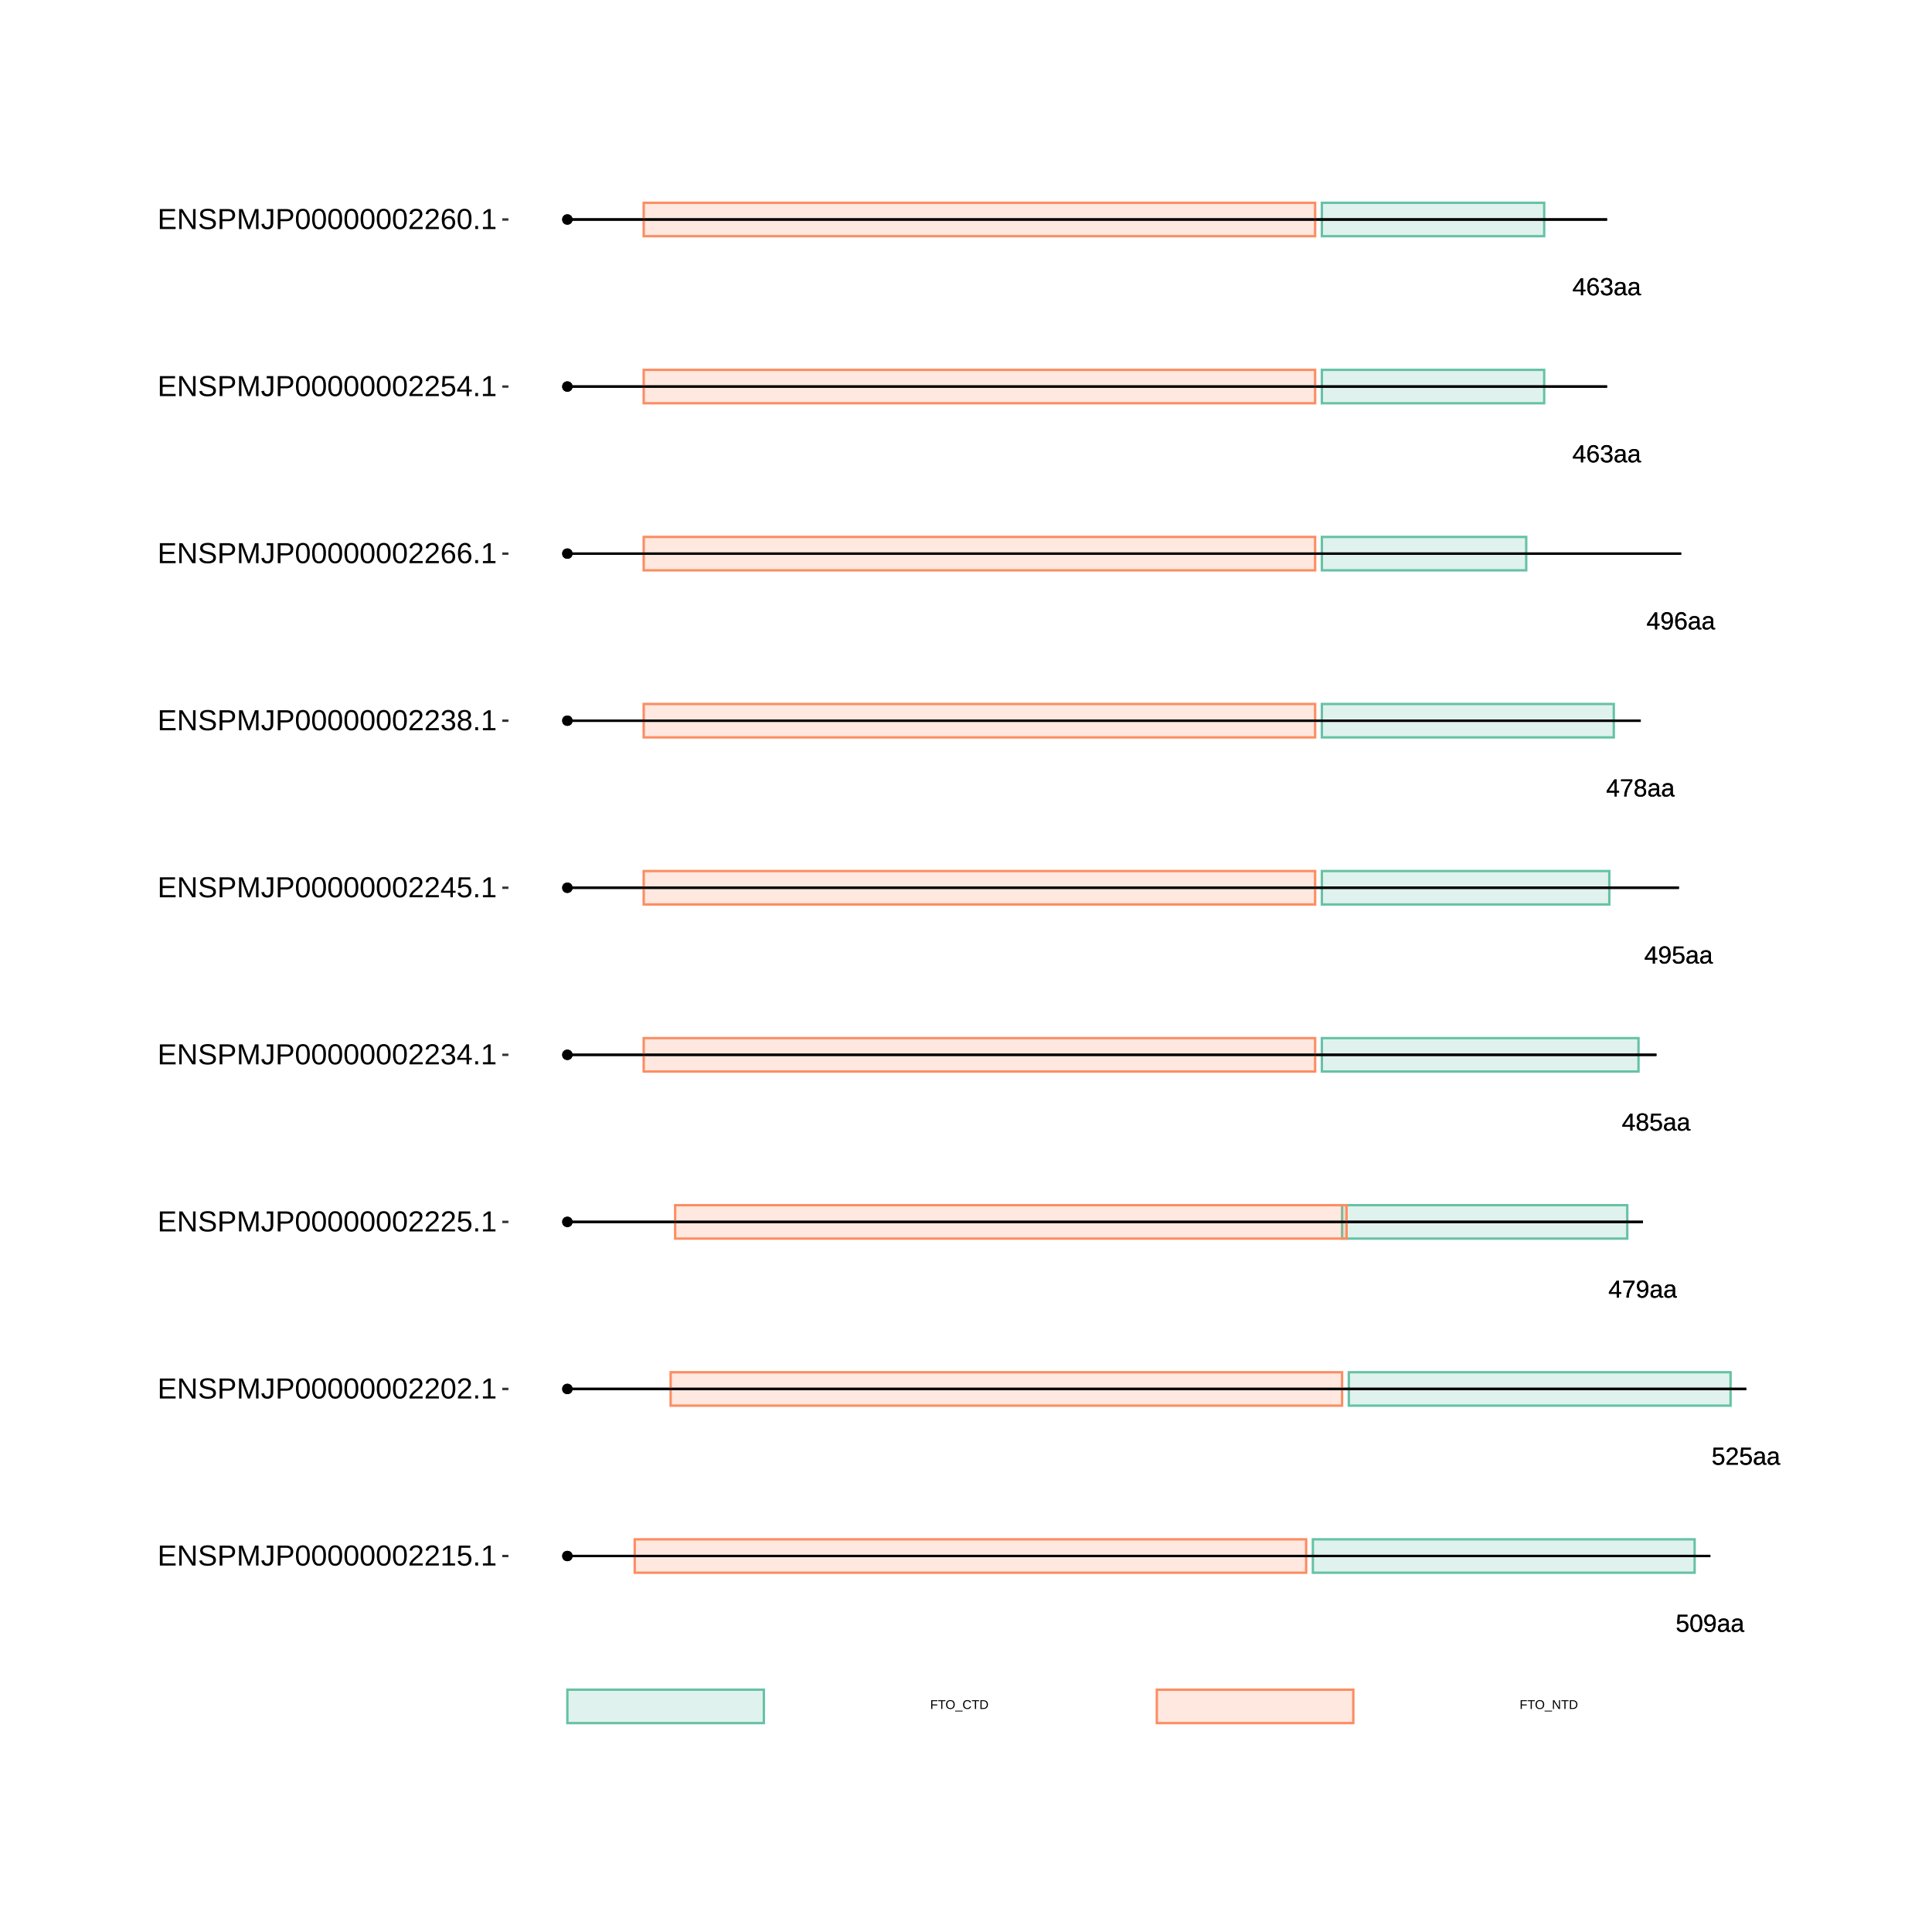 <?xml version="1.0" encoding="UTF-8"?>
<svg xmlns="http://www.w3.org/2000/svg" xmlns:xlink="http://www.w3.org/1999/xlink" width="864pt" height="864pt" viewBox="0 0 864 864" version="1.1">
<defs>
<g>
<symbol overflow="visible" id="glyph0-0">
<path style="stroke:none;" d="M 1.109 -7.594 L 7.172 -7.594 L 7.172 0 L 1.109 0 Z M 1.516 -7.188 L 1.516 -0.406 L 6.766 -0.406 L 6.766 -7.188 Z M 1.516 -7.188 "/>
</symbol>
<symbol overflow="visible" id="glyph0-1">
<path style="stroke:none;" d="M 5.688 -2.469 C 5.688 -1.664 5.445 -1.035 4.969 -0.578 C 4.488 -0.117 3.828 0.109 2.984 0.109 C 2.273 0.109 1.703 -0.039 1.266 -0.344 C 0.828 -0.656 0.551 -1.109 0.438 -1.703 L 1.422 -1.812 C 1.629 -1.062 2.156 -0.688 3 -0.688 C 3.52 -0.688 3.926 -0.844 4.219 -1.156 C 4.52 -1.469 4.672 -1.898 4.672 -2.453 C 4.672 -2.93 4.52 -3.316 4.219 -3.609 C 3.926 -3.91 3.531 -4.062 3.031 -4.062 C 2.758 -4.062 2.508 -4.02 2.281 -3.938 C 2.062 -3.852 1.836 -3.711 1.609 -3.516 L 0.656 -3.516 L 0.922 -7.594 L 5.234 -7.594 L 5.234 -6.781 L 1.797 -6.781 L 1.656 -4.359 C 2.07 -4.68 2.594 -4.844 3.219 -4.844 C 3.969 -4.844 4.566 -4.625 5.016 -4.188 C 5.461 -3.75 5.688 -3.176 5.688 -2.469 Z M 5.688 -2.469 "/>
</symbol>
<symbol overflow="visible" id="glyph0-2">
<path style="stroke:none;" d="M 5.719 -3.797 C 5.719 -2.535 5.492 -1.566 5.047 -0.891 C 4.598 -0.223 3.938 0.109 3.062 0.109 C 2.188 0.109 1.531 -0.223 1.094 -0.891 C 0.656 -1.555 0.438 -2.523 0.438 -3.797 C 0.438 -5.109 0.645 -6.086 1.062 -6.734 C 1.488 -7.391 2.164 -7.719 3.094 -7.719 C 3.988 -7.719 4.648 -7.383 5.078 -6.719 C 5.504 -6.062 5.719 -5.086 5.719 -3.797 Z M 4.719 -3.797 C 4.719 -4.898 4.594 -5.695 4.344 -6.188 C 4.094 -6.676 3.676 -6.922 3.094 -6.922 C 2.5 -6.922 2.066 -6.676 1.797 -6.188 C 1.535 -5.707 1.406 -4.91 1.406 -3.797 C 1.406 -2.723 1.535 -1.938 1.797 -1.438 C 2.066 -0.938 2.488 -0.688 3.062 -0.688 C 3.633 -0.688 4.051 -0.941 4.312 -1.453 C 4.582 -1.961 4.719 -2.742 4.719 -3.797 Z M 4.719 -3.797 "/>
</symbol>
<symbol overflow="visible" id="glyph0-3">
<path style="stroke:none;" d="M 5.625 -3.953 C 5.625 -2.648 5.383 -1.645 4.906 -0.938 C 4.426 -0.238 3.75 0.109 2.875 0.109 C 2.281 0.109 1.801 -0.016 1.438 -0.266 C 1.082 -0.516 0.828 -0.922 0.672 -1.484 L 1.609 -1.625 C 1.797 -0.988 2.223 -0.672 2.891 -0.672 C 3.441 -0.672 3.867 -0.93 4.172 -1.453 C 4.484 -1.973 4.645 -2.711 4.656 -3.672 C 4.508 -3.348 4.258 -3.086 3.906 -2.891 C 3.562 -2.691 3.18 -2.594 2.766 -2.594 C 2.086 -2.594 1.539 -2.828 1.125 -3.297 C 0.719 -3.766 0.516 -4.383 0.516 -5.156 C 0.516 -5.945 0.738 -6.57 1.188 -7.031 C 1.633 -7.488 2.254 -7.719 3.047 -7.719 C 3.891 -7.719 4.531 -7.406 4.969 -6.781 C 5.406 -6.156 5.625 -5.211 5.625 -3.953 Z M 4.562 -4.891 C 4.562 -5.504 4.422 -5.992 4.141 -6.359 C 3.859 -6.734 3.484 -6.922 3.016 -6.922 C 2.547 -6.922 2.176 -6.758 1.906 -6.438 C 1.633 -6.125 1.5 -5.695 1.5 -5.156 C 1.5 -4.602 1.633 -4.164 1.906 -3.844 C 2.176 -3.52 2.539 -3.359 3 -3.359 C 3.281 -3.359 3.539 -3.422 3.781 -3.547 C 4.02 -3.68 4.207 -3.863 4.344 -4.094 C 4.488 -4.32 4.562 -4.586 4.562 -4.891 Z M 4.562 -4.891 "/>
</symbol>
<symbol overflow="visible" id="glyph0-4">
<path style="stroke:none;" d="M 2.234 0.109 C 1.648 0.109 1.207 -0.039 0.906 -0.344 C 0.613 -0.656 0.469 -1.082 0.469 -1.625 C 0.469 -2.227 0.664 -2.691 1.062 -3.016 C 1.457 -3.336 2.098 -3.508 2.984 -3.531 L 4.297 -3.562 L 4.297 -3.875 C 4.297 -4.352 4.191 -4.691 3.984 -4.891 C 3.785 -5.098 3.473 -5.203 3.047 -5.203 C 2.609 -5.203 2.289 -5.129 2.094 -4.984 C 1.895 -4.836 1.781 -4.602 1.75 -4.281 L 0.734 -4.375 C 0.891 -5.414 1.664 -5.938 3.062 -5.938 C 3.801 -5.938 4.352 -5.77 4.719 -5.438 C 5.094 -5.102 5.281 -4.617 5.281 -3.984 L 5.281 -1.469 C 5.281 -1.176 5.316 -0.957 5.391 -0.812 C 5.461 -0.664 5.609 -0.594 5.828 -0.594 C 5.922 -0.594 6.023 -0.609 6.141 -0.641 L 6.141 -0.031 C 5.898 0.02 5.648 0.047 5.391 0.047 C 5.035 0.047 4.773 -0.047 4.609 -0.234 C 4.441 -0.422 4.348 -0.711 4.328 -1.109 L 4.297 -1.109 C 4.047 -0.672 3.754 -0.359 3.422 -0.172 C 3.098 0.016 2.703 0.109 2.234 0.109 Z M 2.453 -0.625 C 2.805 -0.625 3.117 -0.703 3.391 -0.859 C 3.672 -1.023 3.891 -1.25 4.047 -1.531 C 4.211 -1.812 4.297 -2.102 4.297 -2.406 L 4.297 -2.875 L 3.234 -2.859 C 2.773 -2.848 2.426 -2.801 2.188 -2.719 C 1.957 -2.633 1.781 -2.5 1.656 -2.312 C 1.531 -2.133 1.469 -1.898 1.469 -1.609 C 1.469 -1.297 1.551 -1.051 1.719 -0.875 C 1.895 -0.707 2.141 -0.625 2.453 -0.625 Z M 2.453 -0.625 "/>
</symbol>
<symbol overflow="visible" id="glyph0-5">
<path style="stroke:none;" d="M 0.562 0 L 0.562 -0.688 C 0.738 -1.102 0.957 -1.473 1.219 -1.797 C 1.488 -2.117 1.77 -2.41 2.062 -2.672 C 2.352 -2.93 2.641 -3.172 2.922 -3.391 C 3.211 -3.617 3.473 -3.844 3.703 -4.062 C 3.93 -4.289 4.113 -4.523 4.25 -4.766 C 4.395 -5.016 4.469 -5.289 4.469 -5.594 C 4.469 -6.008 4.344 -6.332 4.094 -6.562 C 3.852 -6.801 3.516 -6.922 3.078 -6.922 C 2.672 -6.922 2.332 -6.805 2.062 -6.578 C 1.789 -6.348 1.633 -6.031 1.594 -5.625 L 0.594 -5.719 C 0.664 -6.332 0.922 -6.816 1.359 -7.172 C 1.805 -7.535 2.379 -7.719 3.078 -7.719 C 3.848 -7.719 4.438 -7.535 4.844 -7.172 C 5.258 -6.805 5.469 -6.289 5.469 -5.625 C 5.469 -5.332 5.398 -5.039 5.266 -4.75 C 5.129 -4.457 4.926 -4.164 4.656 -3.875 C 4.395 -3.582 3.891 -3.133 3.141 -2.531 C 2.723 -2.188 2.391 -1.879 2.141 -1.609 C 1.898 -1.336 1.727 -1.078 1.625 -0.828 L 5.594 -0.828 L 5.594 0 Z M 0.562 0 "/>
</symbol>
<symbol overflow="visible" id="glyph0-6">
<path style="stroke:none;" d="M 4.75 -1.719 L 4.75 0 L 3.828 0 L 3.828 -1.719 L 0.25 -1.719 L 0.25 -2.469 L 3.734 -7.594 L 4.75 -7.594 L 4.75 -2.484 L 5.812 -2.484 L 5.812 -1.719 Z M 3.828 -6.5 C 3.828 -6.477 3.781 -6.383 3.688 -6.219 C 3.594 -6.051 3.52 -5.93 3.469 -5.859 L 1.531 -3 L 1.234 -2.594 L 1.156 -2.484 L 3.828 -2.484 Z M 3.828 -6.5 "/>
</symbol>
<symbol overflow="visible" id="glyph0-7">
<path style="stroke:none;" d="M 5.594 -6.812 C 4.812 -5.625 4.258 -4.691 3.938 -4.016 C 3.625 -3.348 3.383 -2.688 3.219 -2.031 C 3.062 -1.375 2.984 -0.695 2.984 0 L 1.969 0 C 1.969 -0.969 2.172 -1.988 2.578 -3.062 C 2.992 -4.133 3.688 -5.375 4.656 -6.781 L 0.562 -6.781 L 0.562 -7.594 L 5.594 -7.594 Z M 5.594 -6.812 "/>
</symbol>
<symbol overflow="visible" id="glyph0-8">
<path style="stroke:none;" d="M 5.656 -2.125 C 5.656 -1.414 5.43 -0.863 4.984 -0.469 C 4.547 -0.082 3.91 0.109 3.078 0.109 C 2.266 0.109 1.629 -0.082 1.172 -0.469 C 0.711 -0.852 0.484 -1.398 0.484 -2.109 C 0.484 -2.609 0.625 -3.023 0.906 -3.359 C 1.188 -3.703 1.551 -3.906 2 -3.969 L 2 -4 C 1.582 -4.094 1.254 -4.301 1.016 -4.625 C 0.773 -4.945 0.656 -5.328 0.656 -5.766 C 0.656 -6.348 0.867 -6.816 1.297 -7.172 C 1.734 -7.535 2.316 -7.719 3.047 -7.719 C 3.797 -7.719 4.383 -7.539 4.812 -7.188 C 5.25 -6.832 5.469 -6.352 5.469 -5.75 C 5.469 -5.32 5.348 -4.941 5.109 -4.609 C 4.867 -4.285 4.539 -4.082 4.125 -4 L 4.125 -3.984 C 4.613 -3.91 4.988 -3.707 5.25 -3.375 C 5.52 -3.039 5.656 -2.625 5.656 -2.125 Z M 4.469 -5.703 C 4.469 -6.555 3.992 -6.984 3.047 -6.984 C 2.598 -6.984 2.254 -6.875 2.016 -6.656 C 1.773 -6.445 1.656 -6.129 1.656 -5.703 C 1.656 -5.266 1.773 -4.93 2.016 -4.703 C 2.266 -4.473 2.613 -4.359 3.062 -4.359 C 3.52 -4.359 3.867 -4.461 4.109 -4.672 C 4.348 -4.891 4.469 -5.234 4.469 -5.703 Z M 4.656 -2.219 C 4.656 -2.688 4.516 -3.039 4.234 -3.281 C 3.953 -3.52 3.555 -3.641 3.047 -3.641 C 2.555 -3.641 2.172 -3.508 1.891 -3.25 C 1.617 -2.988 1.484 -2.633 1.484 -2.188 C 1.484 -1.145 2.016 -0.625 3.078 -0.625 C 3.609 -0.625 4.004 -0.75 4.266 -1 C 4.523 -1.25 4.656 -1.656 4.656 -2.219 Z M 4.656 -2.219 "/>
</symbol>
<symbol overflow="visible" id="glyph0-9">
<path style="stroke:none;" d="M 5.656 -2.484 C 5.656 -1.68 5.438 -1.047 5 -0.578 C 4.57 -0.117 3.973 0.109 3.203 0.109 C 2.348 0.109 1.691 -0.207 1.234 -0.844 C 0.785 -1.477 0.562 -2.406 0.562 -3.625 C 0.562 -4.938 0.797 -5.945 1.266 -6.656 C 1.734 -7.363 2.406 -7.719 3.281 -7.719 C 4.426 -7.719 5.148 -7.203 5.453 -6.172 L 4.516 -6 C 4.328 -6.613 3.91 -6.922 3.266 -6.922 C 2.711 -6.922 2.285 -6.66 1.984 -6.141 C 1.68 -5.629 1.531 -4.883 1.531 -3.906 C 1.707 -4.238 1.953 -4.488 2.266 -4.656 C 2.586 -4.82 2.957 -4.906 3.375 -4.906 C 4.07 -4.906 4.625 -4.688 5.031 -4.25 C 5.445 -3.812 5.656 -3.223 5.656 -2.484 Z M 4.672 -2.438 C 4.672 -2.988 4.535 -3.414 4.266 -3.719 C 3.992 -4.02 3.617 -4.172 3.141 -4.172 C 2.68 -4.172 2.312 -4.035 2.031 -3.766 C 1.758 -3.504 1.625 -3.141 1.625 -2.672 C 1.625 -2.086 1.766 -1.609 2.047 -1.234 C 2.336 -0.859 2.711 -0.672 3.172 -0.672 C 3.641 -0.672 4.004 -0.828 4.266 -1.141 C 4.535 -1.461 4.672 -1.895 4.672 -2.438 Z M 4.672 -2.438 "/>
</symbol>
<symbol overflow="visible" id="glyph0-10">
<path style="stroke:none;" d="M 5.656 -2.094 C 5.656 -1.395 5.43 -0.852 4.984 -0.469 C 4.547 -0.082 3.91 0.109 3.078 0.109 C 2.305 0.109 1.691 -0.062 1.234 -0.406 C 0.773 -0.758 0.504 -1.273 0.422 -1.953 L 1.422 -2.047 C 1.555 -1.148 2.109 -0.703 3.078 -0.703 C 3.566 -0.703 3.953 -0.82 4.234 -1.062 C 4.516 -1.301 4.656 -1.656 4.656 -2.125 C 4.656 -2.539 4.492 -2.863 4.172 -3.094 C 3.848 -3.332 3.391 -3.453 2.797 -3.453 L 2.25 -3.453 L 2.25 -4.281 L 2.766 -4.281 C 3.305 -4.281 3.723 -4.395 4.016 -4.625 C 4.305 -4.863 4.453 -5.188 4.453 -5.594 C 4.453 -6 4.332 -6.32 4.094 -6.562 C 3.852 -6.801 3.5 -6.922 3.031 -6.922 C 2.602 -6.922 2.254 -6.805 1.984 -6.578 C 1.723 -6.359 1.57 -6.051 1.531 -5.656 L 0.547 -5.734 C 0.617 -6.359 0.875 -6.844 1.312 -7.188 C 1.758 -7.539 2.332 -7.719 3.031 -7.719 C 3.801 -7.719 4.395 -7.539 4.812 -7.188 C 5.238 -6.832 5.453 -6.336 5.453 -5.703 C 5.453 -5.211 5.316 -4.816 5.047 -4.516 C 4.773 -4.211 4.379 -4.008 3.859 -3.906 L 3.859 -3.875 C 4.422 -3.812 4.859 -3.617 5.172 -3.297 C 5.492 -2.984 5.656 -2.582 5.656 -2.094 Z M 5.656 -2.094 "/>
</symbol>
<symbol overflow="visible" id="glyph1-0">
<path style="stroke:none;" d="M 0.562 -3.906 L 3.688 -3.906 L 3.688 0 L 0.562 0 Z M 0.781 -3.703 L 0.781 -0.219 L 3.484 -0.219 L 3.484 -3.703 Z M 0.781 -3.703 "/>
</symbol>
<symbol overflow="visible" id="glyph1-1">
<path style="stroke:none;" d="M 1 -3.484 L 1 -2.031 L 3.188 -2.031 L 3.188 -1.578 L 1 -1.578 L 1 0 L 0.469 0 L 0.469 -3.906 L 3.25 -3.906 L 3.25 -3.484 Z M 1 -3.484 "/>
</symbol>
<symbol overflow="visible" id="glyph1-2">
<path style="stroke:none;" d="M 2 -3.484 L 2 0 L 1.469 0 L 1.469 -3.484 L 0.125 -3.484 L 0.125 -3.906 L 3.344 -3.906 L 3.344 -3.484 Z M 2 -3.484 "/>
</symbol>
<symbol overflow="visible" id="glyph1-3">
<path style="stroke:none;" d="M 4.156 -1.969 C 4.156 -1.562 4.078 -1.203 3.922 -0.891 C 3.766 -0.586 3.539 -0.352 3.25 -0.188 C 2.957 -0.02 2.609 0.062 2.203 0.062 C 1.805 0.062 1.461 -0.02 1.172 -0.188 C 0.879 -0.352 0.656 -0.586 0.5 -0.891 C 0.344 -1.203 0.266 -1.562 0.266 -1.969 C 0.266 -2.594 0.438 -3.082 0.781 -3.438 C 1.125 -3.789 1.602 -3.969 2.219 -3.969 C 2.613 -3.969 2.957 -3.891 3.25 -3.734 C 3.539 -3.578 3.766 -3.348 3.922 -3.047 C 4.078 -2.742 4.156 -2.383 4.156 -1.969 Z M 3.609 -1.969 C 3.609 -2.457 3.484 -2.836 3.234 -3.109 C 2.992 -3.391 2.656 -3.531 2.219 -3.531 C 1.77 -3.531 1.422 -3.395 1.172 -3.125 C 0.93 -2.852 0.812 -2.469 0.812 -1.969 C 0.812 -1.477 0.93 -1.086 1.172 -0.797 C 1.422 -0.516 1.766 -0.375 2.203 -0.375 C 2.66 -0.375 3.008 -0.508 3.25 -0.781 C 3.488 -1.062 3.609 -1.457 3.609 -1.969 Z M 3.609 -1.969 "/>
</symbol>
<symbol overflow="visible" id="glyph1-4">
<path style="stroke:none;" d="M -0.094 1.125 L -0.094 0.766 L 3.234 0.766 L 3.234 1.125 Z M -0.094 1.125 "/>
</symbol>
<symbol overflow="visible" id="glyph1-5">
<path style="stroke:none;" d="M 2.203 -3.531 C 1.766 -3.531 1.426 -3.391 1.188 -3.109 C 0.945 -2.836 0.828 -2.457 0.828 -1.969 C 0.828 -1.488 0.953 -1.102 1.203 -0.812 C 1.453 -0.52 1.789 -0.375 2.219 -0.375 C 2.77 -0.375 3.18 -0.645 3.453 -1.188 L 3.891 -0.984 C 3.734 -0.641 3.508 -0.379 3.219 -0.203 C 2.926 -0.023 2.586 0.062 2.203 0.062 C 1.805 0.062 1.461 -0.02 1.172 -0.188 C 0.879 -0.352 0.656 -0.586 0.5 -0.891 C 0.352 -1.191 0.281 -1.551 0.281 -1.969 C 0.281 -2.594 0.445 -3.082 0.781 -3.438 C 1.125 -3.789 1.594 -3.969 2.188 -3.969 C 2.602 -3.969 2.953 -3.883 3.234 -3.719 C 3.516 -3.562 3.723 -3.32 3.859 -3 L 3.359 -2.828 C 3.266 -3.055 3.113 -3.227 2.906 -3.344 C 2.707 -3.469 2.473 -3.531 2.203 -3.531 Z M 2.203 -3.531 "/>
</symbol>
<symbol overflow="visible" id="glyph1-6">
<path style="stroke:none;" d="M 3.828 -2 C 3.828 -1.594 3.75 -1.238 3.594 -0.938 C 3.438 -0.633 3.211 -0.398 2.922 -0.234 C 2.641 -0.078 2.312 0 1.938 0 L 0.469 0 L 0.469 -3.906 L 1.766 -3.906 C 2.422 -3.906 2.926 -3.738 3.281 -3.406 C 3.645 -3.082 3.828 -2.613 3.828 -2 Z M 3.297 -2 C 3.297 -2.477 3.16 -2.844 2.891 -3.094 C 2.629 -3.352 2.25 -3.484 1.75 -3.484 L 1 -3.484 L 1 -0.422 L 1.875 -0.422 C 2.156 -0.422 2.406 -0.484 2.625 -0.609 C 2.844 -0.734 3.008 -0.914 3.125 -1.156 C 3.238 -1.395 3.297 -1.676 3.297 -2 Z M 3.297 -2 "/>
</symbol>
<symbol overflow="visible" id="glyph1-7">
<path style="stroke:none;" d="M 3 0 L 0.906 -3.328 L 0.922 -3.062 L 0.938 -2.594 L 0.938 0 L 0.469 0 L 0.469 -3.906 L 1.078 -3.906 L 3.203 -0.562 C 3.18 -0.926 3.172 -1.188 3.172 -1.344 L 3.172 -3.906 L 3.641 -3.906 L 3.641 0 Z M 3 0 "/>
</symbol>
<symbol overflow="visible" id="glyph2-0">
<path style="stroke:none;" d="M 1.297 -8.938 L 8.438 -8.938 L 8.438 0 L 1.297 0 Z M 1.781 -8.469 L 1.781 -0.484 L 7.953 -0.484 L 7.953 -8.469 Z M 1.781 -8.469 "/>
</symbol>
<symbol overflow="visible" id="glyph2-1">
<path style="stroke:none;" d="M 1.062 0 L 1.062 -8.938 L 7.859 -8.938 L 7.859 -7.953 L 2.281 -7.953 L 2.281 -5.078 L 7.469 -5.078 L 7.469 -4.109 L 2.281 -4.109 L 2.281 -0.984 L 8.109 -0.984 L 8.109 0 Z M 1.062 0 "/>
</symbol>
<symbol overflow="visible" id="glyph2-2">
<path style="stroke:none;" d="M 6.875 0 L 2.078 -7.625 L 2.109 -7 L 2.141 -5.938 L 2.141 0 L 1.062 0 L 1.062 -8.938 L 2.469 -8.938 L 7.312 -1.281 C 7.258 -2.102 7.234 -2.703 7.234 -3.078 L 7.234 -8.938 L 8.328 -8.938 L 8.328 0 Z M 6.875 0 "/>
</symbol>
<symbol overflow="visible" id="glyph2-3">
<path style="stroke:none;" d="M 8.078 -2.469 C 8.078 -1.645 7.754 -1.004 7.109 -0.547 C 6.461 -0.098 5.551 0.125 4.375 0.125 C 2.195 0.125 0.938 -0.629 0.594 -2.141 L 1.766 -2.375 C 1.898 -1.844 2.188 -1.445 2.625 -1.188 C 3.062 -0.938 3.66 -0.812 4.422 -0.812 C 5.203 -0.812 5.805 -0.945 6.234 -1.219 C 6.66 -1.488 6.875 -1.883 6.875 -2.406 C 6.875 -2.695 6.805 -2.93 6.672 -3.109 C 6.535 -3.297 6.348 -3.445 6.109 -3.562 C 5.867 -3.688 5.582 -3.785 5.25 -3.859 C 4.914 -3.941 4.547 -4.031 4.141 -4.125 C 3.43 -4.281 2.895 -4.438 2.531 -4.594 C 2.164 -4.75 1.875 -4.922 1.656 -5.109 C 1.445 -5.305 1.285 -5.535 1.172 -5.797 C 1.066 -6.055 1.016 -6.352 1.016 -6.688 C 1.016 -7.445 1.305 -8.035 1.891 -8.453 C 2.473 -8.867 3.312 -9.078 4.406 -9.078 C 5.414 -9.078 6.191 -8.922 6.734 -8.609 C 7.273 -8.297 7.648 -7.766 7.859 -7.016 L 6.672 -6.812 C 6.535 -7.281 6.285 -7.617 5.922 -7.828 C 5.555 -8.047 5.047 -8.156 4.391 -8.156 C 3.672 -8.156 3.125 -8.035 2.75 -7.797 C 2.375 -7.566 2.188 -7.219 2.188 -6.75 C 2.188 -6.469 2.258 -6.238 2.406 -6.062 C 2.551 -5.883 2.758 -5.734 3.031 -5.609 C 3.312 -5.484 3.863 -5.328 4.688 -5.141 C 4.957 -5.078 5.227 -5.016 5.5 -4.953 C 5.781 -4.891 6.047 -4.812 6.297 -4.719 C 6.547 -4.625 6.773 -4.516 6.984 -4.391 C 7.203 -4.273 7.391 -4.129 7.547 -3.953 C 7.711 -3.773 7.844 -3.562 7.938 -3.312 C 8.031 -3.07 8.078 -2.789 8.078 -2.469 Z M 8.078 -2.469 "/>
</symbol>
<symbol overflow="visible" id="glyph2-4">
<path style="stroke:none;" d="M 7.984 -6.25 C 7.984 -5.406 7.707 -4.734 7.156 -4.234 C 6.602 -3.734 5.852 -3.484 4.906 -3.484 L 2.281 -3.484 L 2.281 0 L 1.062 0 L 1.062 -8.938 L 4.828 -8.938 C 5.828 -8.938 6.602 -8.703 7.156 -8.234 C 7.707 -7.766 7.984 -7.102 7.984 -6.25 Z M 6.766 -6.234 C 6.766 -7.391 6.07 -7.969 4.688 -7.969 L 2.281 -7.969 L 2.281 -4.438 L 4.734 -4.438 C 6.086 -4.438 6.766 -5.035 6.766 -6.234 Z M 6.766 -6.234 "/>
</symbol>
<symbol overflow="visible" id="glyph2-5">
<path style="stroke:none;" d="M 8.672 0 L 8.672 -5.969 C 8.672 -6.625 8.691 -7.258 8.734 -7.875 C 8.523 -7.113 8.336 -6.52 8.172 -6.094 L 5.859 0 L 5.016 0 L 2.672 -6.094 L 2.312 -7.172 L 2.094 -7.875 L 2.125 -7.172 L 2.141 -5.969 L 2.141 0 L 1.062 0 L 1.062 -8.938 L 2.656 -8.938 L 5.047 -2.75 C 5.129 -2.5 5.207 -2.227 5.281 -1.938 C 5.363 -1.656 5.414 -1.453 5.438 -1.328 C 5.469 -1.492 5.535 -1.75 5.641 -2.094 C 5.754 -2.438 5.832 -2.656 5.875 -2.75 L 8.203 -8.938 L 9.766 -8.938 L 9.766 0 Z M 8.672 0 "/>
</symbol>
<symbol overflow="visible" id="glyph2-6">
<path style="stroke:none;" d="M 2.906 0.125 C 1.383 0.125 0.484 -0.656 0.203 -2.219 L 1.391 -2.422 C 1.461 -1.93 1.629 -1.547 1.891 -1.266 C 2.16 -0.992 2.5 -0.859 2.906 -0.859 C 3.344 -0.859 3.688 -1.008 3.938 -1.312 C 4.195 -1.613 4.328 -2.055 4.328 -2.641 L 4.328 -7.953 L 2.609 -7.953 L 2.609 -8.938 L 5.531 -8.938 L 5.531 -2.672 C 5.531 -1.797 5.297 -1.109 4.828 -0.609 C 4.359 -0.117 3.719 0.125 2.906 0.125 Z M 2.906 0.125 "/>
</symbol>
<symbol overflow="visible" id="glyph2-7">
<path style="stroke:none;" d="M 6.719 -4.469 C 6.719 -2.977 6.453 -1.836 5.922 -1.047 C 5.398 -0.266 4.625 0.125 3.594 0.125 C 2.57 0.125 1.801 -0.266 1.281 -1.047 C 0.77 -1.828 0.516 -2.969 0.516 -4.469 C 0.516 -6.008 0.766 -7.16 1.266 -7.922 C 1.766 -8.691 2.555 -9.078 3.641 -9.078 C 4.691 -9.078 5.469 -8.688 5.969 -7.906 C 6.469 -7.133 6.719 -5.988 6.719 -4.469 Z M 5.562 -4.469 C 5.562 -5.758 5.41 -6.695 5.109 -7.281 C 4.816 -7.863 4.328 -8.156 3.641 -8.156 C 2.93 -8.156 2.422 -7.867 2.109 -7.297 C 1.805 -6.723 1.656 -5.781 1.656 -4.469 C 1.656 -3.207 1.812 -2.281 2.125 -1.688 C 2.438 -1.102 2.93 -0.812 3.609 -0.812 C 4.285 -0.812 4.781 -1.109 5.094 -1.703 C 5.406 -2.305 5.562 -3.227 5.562 -4.469 Z M 5.562 -4.469 "/>
</symbol>
<symbol overflow="visible" id="glyph2-8">
<path style="stroke:none;" d="M 0.656 0 L 0.656 -0.812 C 0.875 -1.301 1.133 -1.734 1.438 -2.109 C 1.75 -2.492 2.078 -2.836 2.422 -3.141 C 2.766 -3.453 3.102 -3.738 3.438 -4 C 3.781 -4.258 4.086 -4.52 4.359 -4.781 C 4.629 -5.051 4.848 -5.328 5.016 -5.609 C 5.18 -5.898 5.266 -6.227 5.266 -6.594 C 5.266 -7.082 5.117 -7.461 4.828 -7.734 C 4.547 -8.004 4.145 -8.141 3.625 -8.141 C 3.145 -8.141 2.742 -8.004 2.422 -7.734 C 2.109 -7.473 1.926 -7.102 1.875 -6.625 L 0.703 -6.734 C 0.785 -7.453 1.086 -8.02 1.609 -8.438 C 2.141 -8.863 2.812 -9.078 3.625 -9.078 C 4.531 -9.078 5.223 -8.863 5.703 -8.438 C 6.191 -8.008 6.438 -7.406 6.438 -6.625 C 6.438 -6.281 6.352 -5.938 6.188 -5.594 C 6.031 -5.25 5.797 -4.906 5.484 -4.562 C 5.172 -4.219 4.57 -3.688 3.688 -2.969 C 3.207 -2.57 2.82 -2.211 2.531 -1.891 C 2.238 -1.578 2.031 -1.27 1.906 -0.969 L 6.578 -0.969 L 6.578 0 Z M 0.656 0 "/>
</symbol>
<symbol overflow="visible" id="glyph2-9">
<path style="stroke:none;" d="M 0.984 0 L 0.984 -0.969 L 3.266 -0.969 L 3.266 -7.859 L 1.25 -6.406 L 1.25 -7.484 L 3.359 -8.938 L 4.422 -8.938 L 4.422 -0.969 L 6.594 -0.969 L 6.594 0 Z M 0.984 0 "/>
</symbol>
<symbol overflow="visible" id="glyph2-10">
<path style="stroke:none;" d="M 6.688 -2.906 C 6.688 -1.969 6.406 -1.227 5.844 -0.688 C 5.281 -0.145 4.504 0.125 3.516 0.125 C 2.68 0.125 2.004 -0.055 1.484 -0.422 C 0.973 -0.785 0.648 -1.312 0.516 -2 L 1.672 -2.141 C 1.91 -1.254 2.531 -0.812 3.531 -0.812 C 4.145 -0.812 4.625 -0.992 4.969 -1.359 C 5.32 -1.734 5.5 -2.242 5.5 -2.891 C 5.5 -3.453 5.32 -3.906 4.969 -4.25 C 4.625 -4.602 4.156 -4.781 3.562 -4.781 C 3.25 -4.781 2.957 -4.727 2.688 -4.625 C 2.426 -4.531 2.16 -4.363 1.891 -4.125 L 0.781 -4.125 L 1.078 -8.938 L 6.156 -8.938 L 6.156 -7.969 L 2.125 -7.969 L 1.953 -5.141 C 2.441 -5.516 3.055 -5.703 3.797 -5.703 C 4.672 -5.703 5.367 -5.441 5.891 -4.922 C 6.422 -4.41 6.688 -3.738 6.688 -2.906 Z M 6.688 -2.906 "/>
</symbol>
<symbol overflow="visible" id="glyph2-11">
<path style="stroke:none;" d="M 1.188 0 L 1.188 -1.391 L 2.422 -1.391 L 2.422 0 Z M 1.188 0 "/>
</symbol>
<symbol overflow="visible" id="glyph2-12">
<path style="stroke:none;" d="M 6.656 -2.469 C 6.656 -1.645 6.391 -1.004 5.859 -0.547 C 5.336 -0.098 4.594 0.125 3.625 0.125 C 2.719 0.125 1.992 -0.078 1.453 -0.484 C 0.91 -0.891 0.594 -1.492 0.5 -2.297 L 1.672 -2.406 C 1.828 -1.344 2.477 -0.812 3.625 -0.812 C 4.195 -0.812 4.645 -0.953 4.969 -1.234 C 5.301 -1.523 5.469 -1.945 5.469 -2.5 C 5.469 -2.988 5.281 -3.367 4.906 -3.641 C 4.531 -3.922 3.988 -4.062 3.281 -4.062 L 2.641 -4.062 L 2.641 -5.047 L 3.266 -5.047 C 3.891 -5.047 4.375 -5.18 4.719 -5.453 C 5.062 -5.723 5.234 -6.102 5.234 -6.594 C 5.234 -7.07 5.094 -7.445 4.812 -7.719 C 4.531 -8 4.113 -8.141 3.562 -8.141 C 3.062 -8.141 2.656 -8.008 2.344 -7.75 C 2.031 -7.488 1.848 -7.125 1.797 -6.656 L 0.641 -6.75 C 0.734 -7.477 1.039 -8.047 1.562 -8.453 C 2.082 -8.867 2.754 -9.078 3.578 -9.078 C 4.473 -9.078 5.164 -8.867 5.656 -8.453 C 6.156 -8.035 6.406 -7.453 6.406 -6.703 C 6.406 -6.141 6.242 -5.676 5.922 -5.312 C 5.609 -4.957 5.145 -4.719 4.531 -4.594 L 4.531 -4.562 C 5.207 -4.488 5.727 -4.266 6.094 -3.891 C 6.469 -3.516 6.656 -3.039 6.656 -2.469 Z M 6.656 -2.469 "/>
</symbol>
<symbol overflow="visible" id="glyph2-13">
<path style="stroke:none;" d="M 5.594 -2.031 L 5.594 0 L 4.516 0 L 4.516 -2.031 L 0.297 -2.031 L 0.297 -2.906 L 4.391 -8.938 L 5.594 -8.938 L 5.594 -2.922 L 6.844 -2.922 L 6.844 -2.031 Z M 4.516 -7.656 C 4.504 -7.633 4.441 -7.52 4.328 -7.312 C 4.223 -7.113 4.145 -6.977 4.094 -6.906 L 1.797 -3.516 L 1.453 -3.047 L 1.359 -2.922 L 4.516 -2.922 Z M 4.516 -7.656 "/>
</symbol>
<symbol overflow="visible" id="glyph2-14">
<path style="stroke:none;" d="M 6.672 -2.5 C 6.672 -1.664 6.406 -1.02 5.875 -0.562 C 5.352 -0.102 4.602 0.125 3.625 0.125 C 2.664 0.125 1.914 -0.098 1.375 -0.547 C 0.832 -1.004 0.562 -1.648 0.562 -2.484 C 0.562 -3.066 0.727 -3.555 1.062 -3.953 C 1.395 -4.348 1.82 -4.586 2.344 -4.672 L 2.344 -4.703 C 1.863 -4.816 1.484 -5.062 1.203 -5.438 C 0.922 -5.82 0.781 -6.27 0.781 -6.781 C 0.781 -7.469 1.031 -8.02 1.531 -8.438 C 2.039 -8.863 2.727 -9.078 3.594 -9.078 C 4.469 -9.078 5.16 -8.867 5.672 -8.453 C 6.18 -8.035 6.438 -7.473 6.438 -6.766 C 6.438 -6.254 6.297 -5.805 6.016 -5.422 C 5.734 -5.047 5.348 -4.812 4.859 -4.719 L 4.859 -4.688 C 5.43 -4.594 5.875 -4.348 6.188 -3.953 C 6.508 -3.566 6.672 -3.082 6.672 -2.5 Z M 5.25 -6.703 C 5.25 -7.723 4.695 -8.234 3.594 -8.234 C 3.051 -8.234 2.641 -8.102 2.359 -7.844 C 2.078 -7.594 1.938 -7.211 1.938 -6.703 C 1.938 -6.191 2.082 -5.801 2.375 -5.531 C 2.664 -5.27 3.078 -5.141 3.609 -5.141 C 4.141 -5.141 4.547 -5.258 4.828 -5.5 C 5.109 -5.75 5.25 -6.148 5.25 -6.703 Z M 5.484 -2.609 C 5.484 -3.16 5.316 -3.578 4.984 -3.859 C 4.648 -4.141 4.188 -4.281 3.594 -4.281 C 3.008 -4.281 2.555 -4.129 2.234 -3.828 C 1.91 -3.523 1.75 -3.109 1.75 -2.578 C 1.75 -1.348 2.375 -0.734 3.625 -0.734 C 4.25 -0.734 4.711 -0.879 5.016 -1.172 C 5.328 -1.473 5.484 -1.953 5.484 -2.609 Z M 5.484 -2.609 "/>
</symbol>
<symbol overflow="visible" id="glyph2-15">
<path style="stroke:none;" d="M 6.656 -2.922 C 6.656 -1.984 6.398 -1.238 5.891 -0.688 C 5.379 -0.145 4.672 0.125 3.766 0.125 C 2.766 0.125 1.992 -0.25 1.453 -1 C 0.922 -1.75 0.656 -2.836 0.656 -4.266 C 0.656 -5.816 0.93 -7.004 1.484 -7.828 C 2.047 -8.66 2.836 -9.078 3.859 -9.078 C 5.211 -9.078 6.062 -8.469 6.406 -7.25 L 5.312 -7.062 C 5.094 -7.789 4.602 -8.156 3.844 -8.156 C 3.195 -8.156 2.691 -7.848 2.328 -7.234 C 1.973 -6.629 1.797 -5.754 1.797 -4.609 C 2.004 -4.992 2.297 -5.285 2.672 -5.484 C 3.047 -5.68 3.477 -5.781 3.969 -5.781 C 4.789 -5.781 5.441 -5.52 5.922 -5 C 6.41 -4.488 6.656 -3.797 6.656 -2.922 Z M 5.5 -2.875 C 5.5 -3.52 5.336 -4.02 5.016 -4.375 C 4.703 -4.727 4.258 -4.906 3.688 -4.906 C 3.156 -4.906 2.723 -4.75 2.391 -4.438 C 2.066 -4.125 1.906 -3.695 1.906 -3.156 C 1.906 -2.457 2.078 -1.891 2.422 -1.453 C 2.766 -1.016 3.203 -0.797 3.734 -0.797 C 4.285 -0.797 4.719 -0.977 5.031 -1.344 C 5.344 -1.719 5.5 -2.227 5.5 -2.875 Z M 5.5 -2.875 "/>
</symbol>
</g>
</defs>
<g id="surface1">
<rect x="0" y="0" width="864" height="864" style="fill:rgb(100%,100%,100%);fill-opacity:1;stroke:none;"/>
<rect x="0" y="0" width="864" height="864" style="fill:rgb(100%,100%,100%);fill-opacity:1;stroke:none;"/>
<path style="fill:none;stroke-width:1.067;stroke-linecap:round;stroke-linejoin:round;stroke:rgb(100%,100%,100%);stroke-opacity:1;stroke-miterlimit:10;" d="M 0 864 L 864 864 L 864 0 L 0 0 Z M 0 864 "/>
<path style="fill-rule:nonzero;fill:rgb(0%,0%,0%);fill-opacity:1;stroke-width:0.709;stroke-linecap:round;stroke-linejoin:round;stroke:rgb(0%,0%,0%);stroke-opacity:1;stroke-miterlimit:10;" d="M 255.68 695.859 C 255.68 698.465 251.77 698.465 251.77 695.859 C 251.77 693.254 255.68 693.254 255.68 695.859 "/>
<path style="fill-rule:nonzero;fill:rgb(0%,0%,0%);fill-opacity:1;stroke-width:0.709;stroke-linecap:round;stroke-linejoin:round;stroke:rgb(0%,0%,0%);stroke-opacity:1;stroke-miterlimit:10;" d="M 255.68 695.859 C 255.68 698.465 251.77 698.465 251.77 695.859 C 251.77 693.254 255.68 693.254 255.68 695.859 "/>
<path style="fill-rule:nonzero;fill:rgb(0%,0%,0%);fill-opacity:1;stroke-width:0.709;stroke-linecap:round;stroke-linejoin:round;stroke:rgb(0%,0%,0%);stroke-opacity:1;stroke-miterlimit:10;" d="M 255.68 621.148 C 255.68 623.754 251.77 623.754 251.77 621.148 C 251.77 618.543 255.68 618.543 255.68 621.148 "/>
<path style="fill-rule:nonzero;fill:rgb(0%,0%,0%);fill-opacity:1;stroke-width:0.709;stroke-linecap:round;stroke-linejoin:round;stroke:rgb(0%,0%,0%);stroke-opacity:1;stroke-miterlimit:10;" d="M 255.68 621.148 C 255.68 623.754 251.77 623.754 251.77 621.148 C 251.77 618.543 255.68 618.543 255.68 621.148 "/>
<path style="fill-rule:nonzero;fill:rgb(0%,0%,0%);fill-opacity:1;stroke-width:0.709;stroke-linecap:round;stroke-linejoin:round;stroke:rgb(0%,0%,0%);stroke-opacity:1;stroke-miterlimit:10;" d="M 255.68 546.434 C 255.68 549.043 251.77 549.043 251.77 546.434 C 251.77 543.828 255.68 543.828 255.68 546.434 "/>
<path style="fill-rule:nonzero;fill:rgb(0%,0%,0%);fill-opacity:1;stroke-width:0.709;stroke-linecap:round;stroke-linejoin:round;stroke:rgb(0%,0%,0%);stroke-opacity:1;stroke-miterlimit:10;" d="M 255.68 546.434 C 255.68 549.043 251.77 549.043 251.77 546.434 C 251.77 543.828 255.68 543.828 255.68 546.434 "/>
<path style="fill-rule:nonzero;fill:rgb(0%,0%,0%);fill-opacity:1;stroke-width:0.709;stroke-linecap:round;stroke-linejoin:round;stroke:rgb(0%,0%,0%);stroke-opacity:1;stroke-miterlimit:10;" d="M 255.68 471.723 C 255.68 474.328 251.77 474.328 251.77 471.723 C 251.77 469.117 255.68 469.117 255.68 471.723 "/>
<path style="fill-rule:nonzero;fill:rgb(0%,0%,0%);fill-opacity:1;stroke-width:0.709;stroke-linecap:round;stroke-linejoin:round;stroke:rgb(0%,0%,0%);stroke-opacity:1;stroke-miterlimit:10;" d="M 255.68 471.723 C 255.68 474.328 251.77 474.328 251.77 471.723 C 251.77 469.117 255.68 469.117 255.68 471.723 "/>
<path style="fill-rule:nonzero;fill:rgb(0%,0%,0%);fill-opacity:1;stroke-width:0.709;stroke-linecap:round;stroke-linejoin:round;stroke:rgb(0%,0%,0%);stroke-opacity:1;stroke-miterlimit:10;" d="M 255.68 397.008 C 255.68 399.617 251.77 399.617 251.77 397.008 C 251.77 394.402 255.68 394.402 255.68 397.008 "/>
<path style="fill-rule:nonzero;fill:rgb(0%,0%,0%);fill-opacity:1;stroke-width:0.709;stroke-linecap:round;stroke-linejoin:round;stroke:rgb(0%,0%,0%);stroke-opacity:1;stroke-miterlimit:10;" d="M 255.68 397.008 C 255.68 399.617 251.77 399.617 251.77 397.008 C 251.77 394.402 255.68 394.402 255.68 397.008 "/>
<path style="fill-rule:nonzero;fill:rgb(0%,0%,0%);fill-opacity:1;stroke-width:0.709;stroke-linecap:round;stroke-linejoin:round;stroke:rgb(0%,0%,0%);stroke-opacity:1;stroke-miterlimit:10;" d="M 255.68 322.297 C 255.68 324.902 251.77 324.902 251.77 322.297 C 251.77 319.691 255.68 319.691 255.68 322.297 "/>
<path style="fill-rule:nonzero;fill:rgb(0%,0%,0%);fill-opacity:1;stroke-width:0.709;stroke-linecap:round;stroke-linejoin:round;stroke:rgb(0%,0%,0%);stroke-opacity:1;stroke-miterlimit:10;" d="M 255.68 322.297 C 255.68 324.902 251.77 324.902 251.77 322.297 C 251.77 319.691 255.68 319.691 255.68 322.297 "/>
<path style="fill-rule:nonzero;fill:rgb(0%,0%,0%);fill-opacity:1;stroke-width:0.709;stroke-linecap:round;stroke-linejoin:round;stroke:rgb(0%,0%,0%);stroke-opacity:1;stroke-miterlimit:10;" d="M 255.68 247.582 C 255.68 250.191 251.77 250.191 251.77 247.582 C 251.77 244.977 255.68 244.977 255.68 247.582 "/>
<path style="fill-rule:nonzero;fill:rgb(0%,0%,0%);fill-opacity:1;stroke-width:0.709;stroke-linecap:round;stroke-linejoin:round;stroke:rgb(0%,0%,0%);stroke-opacity:1;stroke-miterlimit:10;" d="M 255.68 247.582 C 255.68 250.191 251.77 250.191 251.77 247.582 C 251.77 244.977 255.68 244.977 255.68 247.582 "/>
<path style="fill-rule:nonzero;fill:rgb(0%,0%,0%);fill-opacity:1;stroke-width:0.709;stroke-linecap:round;stroke-linejoin:round;stroke:rgb(0%,0%,0%);stroke-opacity:1;stroke-miterlimit:10;" d="M 255.68 172.871 C 255.68 175.477 251.77 175.477 251.77 172.871 C 251.77 170.266 255.68 170.266 255.68 172.871 "/>
<path style="fill-rule:nonzero;fill:rgb(0%,0%,0%);fill-opacity:1;stroke-width:0.709;stroke-linecap:round;stroke-linejoin:round;stroke:rgb(0%,0%,0%);stroke-opacity:1;stroke-miterlimit:10;" d="M 255.68 172.871 C 255.68 175.477 251.77 175.477 251.77 172.871 C 251.77 170.266 255.68 170.266 255.68 172.871 "/>
<path style="fill-rule:nonzero;fill:rgb(0%,0%,0%);fill-opacity:1;stroke-width:0.709;stroke-linecap:round;stroke-linejoin:round;stroke:rgb(0%,0%,0%);stroke-opacity:1;stroke-miterlimit:10;" d="M 255.68 98.16 C 255.68 100.766 251.77 100.766 251.77 98.16 C 251.77 95.551 255.68 95.551 255.68 98.16 "/>
<path style="fill-rule:nonzero;fill:rgb(0%,0%,0%);fill-opacity:1;stroke-width:0.709;stroke-linecap:round;stroke-linejoin:round;stroke:rgb(0%,0%,0%);stroke-opacity:1;stroke-miterlimit:10;" d="M 255.68 98.16 C 255.68 100.766 251.77 100.766 251.77 98.16 C 251.77 95.551 255.68 95.551 255.68 98.16 "/>
<path style="fill-rule:nonzero;fill:rgb(40%,76.078%,64.706%);fill-opacity:0.2;stroke-width:1.067;stroke-linecap:square;stroke-linejoin:miter;stroke:rgb(40%,76.078%,64.706%);stroke-opacity:1;stroke-miterlimit:10;" d="M 587.129 688.391 L 757.848 688.391 L 757.848 703.332 L 587.129 703.332 Z M 587.129 688.391 "/>
<path style="fill:none;stroke-width:1.067;stroke-linecap:butt;stroke-linejoin:round;stroke:rgb(0%,0%,0%);stroke-opacity:1;stroke-miterlimit:10;" d="M 253.727 695.859 L 764.879 695.859 "/>
<g style="fill:rgb(0%,0%,0%);fill-opacity:1;">
  <use xlink:href="#glyph0-1" x="749.379" y="729.739"/>
  <use xlink:href="#glyph0-2" x="755.519" y="729.739"/>
  <use xlink:href="#glyph0-3" x="761.658" y="729.739"/>
  <use xlink:href="#glyph0-4" x="767.798" y="729.739"/>
  <use xlink:href="#glyph0-4" x="773.938" y="729.739"/>
</g>
<path style="fill-rule:nonzero;fill:rgb(98.824%,55.294%,38.431%);fill-opacity:0.2;stroke-width:1.067;stroke-linecap:square;stroke-linejoin:miter;stroke:rgb(98.824%,55.294%,38.431%);stroke-opacity:1;stroke-miterlimit:10;" d="M 283.852 688.391 L 584.117 688.391 L 584.117 703.332 L 283.852 703.332 Z M 283.852 688.391 "/>
<path style="fill:none;stroke-width:1.067;stroke-linecap:butt;stroke-linejoin:round;stroke:rgb(0%,0%,0%);stroke-opacity:1;stroke-miterlimit:10;" d="M 253.727 695.859 L 764.879 695.859 "/>
<g style="fill:rgb(0%,0%,0%);fill-opacity:1;">
  <use xlink:href="#glyph0-1" x="749.379" y="729.739"/>
  <use xlink:href="#glyph0-2" x="755.519" y="729.739"/>
  <use xlink:href="#glyph0-3" x="761.658" y="729.739"/>
  <use xlink:href="#glyph0-4" x="767.798" y="729.739"/>
  <use xlink:href="#glyph0-4" x="773.938" y="729.739"/>
</g>
<path style="fill-rule:nonzero;fill:rgb(40%,76.078%,64.706%);fill-opacity:0.2;stroke-width:1.067;stroke-linecap:square;stroke-linejoin:miter;stroke:rgb(40%,76.078%,64.706%);stroke-opacity:1;stroke-miterlimit:10;" d="M 603.199 613.676 L 773.918 613.676 L 773.918 628.617 L 603.199 628.617 Z M 603.199 613.676 "/>
<path style="fill:none;stroke-width:1.067;stroke-linecap:butt;stroke-linejoin:round;stroke:rgb(0%,0%,0%);stroke-opacity:1;stroke-miterlimit:10;" d="M 253.727 621.148 L 780.945 621.148 "/>
<g style="fill:rgb(0%,0%,0%);fill-opacity:1;">
  <use xlink:href="#glyph0-1" x="765.445" y="655.024"/>
  <use xlink:href="#glyph0-5" x="771.585" y="655.024"/>
  <use xlink:href="#glyph0-1" x="777.725" y="655.024"/>
  <use xlink:href="#glyph0-4" x="783.864" y="655.024"/>
  <use xlink:href="#glyph0-4" x="790.004" y="655.024"/>
</g>
<path style="fill-rule:nonzero;fill:rgb(98.824%,55.294%,38.431%);fill-opacity:0.2;stroke-width:1.067;stroke-linecap:square;stroke-linejoin:miter;stroke:rgb(98.824%,55.294%,38.431%);stroke-opacity:1;stroke-miterlimit:10;" d="M 299.918 613.676 L 600.184 613.676 L 600.184 628.617 L 299.918 628.617 Z M 299.918 613.676 "/>
<path style="fill:none;stroke-width:1.067;stroke-linecap:butt;stroke-linejoin:round;stroke:rgb(0%,0%,0%);stroke-opacity:1;stroke-miterlimit:10;" d="M 253.727 621.148 L 780.945 621.148 "/>
<g style="fill:rgb(0%,0%,0%);fill-opacity:1;">
  <use xlink:href="#glyph0-1" x="765.445" y="655.024"/>
  <use xlink:href="#glyph0-5" x="771.585" y="655.024"/>
  <use xlink:href="#glyph0-1" x="777.725" y="655.024"/>
  <use xlink:href="#glyph0-4" x="783.864" y="655.024"/>
  <use xlink:href="#glyph0-4" x="790.004" y="655.024"/>
</g>
<path style="fill-rule:nonzero;fill:rgb(40%,76.078%,64.706%);fill-opacity:0.2;stroke-width:1.067;stroke-linecap:square;stroke-linejoin:miter;stroke:rgb(40%,76.078%,64.706%);stroke-opacity:1;stroke-miterlimit:10;" d="M 600.184 538.965 L 727.723 538.965 L 727.723 553.906 L 600.184 553.906 Z M 600.184 538.965 "/>
<path style="fill:none;stroke-width:1.067;stroke-linecap:butt;stroke-linejoin:round;stroke:rgb(0%,0%,0%);stroke-opacity:1;stroke-miterlimit:10;" d="M 253.727 546.434 L 734.75 546.434 "/>
<g style="fill:rgb(0%,0%,0%);fill-opacity:1;">
  <use xlink:href="#glyph0-6" x="719.25" y="580.313"/>
  <use xlink:href="#glyph0-7" x="725.39" y="580.313"/>
  <use xlink:href="#glyph0-3" x="731.529" y="580.313"/>
  <use xlink:href="#glyph0-4" x="737.669" y="580.313"/>
  <use xlink:href="#glyph0-4" x="743.809" y="580.313"/>
</g>
<path style="fill-rule:nonzero;fill:rgb(98.824%,55.294%,38.431%);fill-opacity:0.2;stroke-width:1.067;stroke-linecap:square;stroke-linejoin:miter;stroke:rgb(98.824%,55.294%,38.431%);stroke-opacity:1;stroke-miterlimit:10;" d="M 301.93 538.965 L 602.195 538.965 L 602.195 553.906 L 301.93 553.906 Z M 301.93 538.965 "/>
<path style="fill:none;stroke-width:1.067;stroke-linecap:butt;stroke-linejoin:round;stroke:rgb(0%,0%,0%);stroke-opacity:1;stroke-miterlimit:10;" d="M 253.727 546.434 L 734.75 546.434 "/>
<g style="fill:rgb(0%,0%,0%);fill-opacity:1;">
  <use xlink:href="#glyph0-6" x="719.25" y="580.313"/>
  <use xlink:href="#glyph0-7" x="725.39" y="580.313"/>
  <use xlink:href="#glyph0-3" x="731.529" y="580.313"/>
  <use xlink:href="#glyph0-4" x="737.669" y="580.313"/>
  <use xlink:href="#glyph0-4" x="743.809" y="580.313"/>
</g>
<path style="fill-rule:nonzero;fill:rgb(40%,76.078%,64.706%);fill-opacity:0.2;stroke-width:1.067;stroke-linecap:square;stroke-linejoin:miter;stroke:rgb(40%,76.078%,64.706%);stroke-opacity:1;stroke-miterlimit:10;" d="M 591.148 464.25 L 732.746 464.25 L 732.746 479.191 L 591.148 479.191 Z M 591.148 464.25 "/>
<path style="fill:none;stroke-width:1.067;stroke-linecap:butt;stroke-linejoin:round;stroke:rgb(0%,0%,0%);stroke-opacity:1;stroke-miterlimit:10;" d="M 253.727 471.723 L 740.777 471.723 "/>
<g style="fill:rgb(0%,0%,0%);fill-opacity:1;">
  <use xlink:href="#glyph0-6" x="725.277" y="505.599"/>
  <use xlink:href="#glyph0-8" x="731.417" y="505.599"/>
  <use xlink:href="#glyph0-1" x="737.557" y="505.599"/>
  <use xlink:href="#glyph0-4" x="743.696" y="505.599"/>
  <use xlink:href="#glyph0-4" x="749.836" y="505.599"/>
</g>
<path style="fill-rule:nonzero;fill:rgb(98.824%,55.294%,38.431%);fill-opacity:0.2;stroke-width:1.067;stroke-linecap:square;stroke-linejoin:miter;stroke:rgb(98.824%,55.294%,38.431%);stroke-opacity:1;stroke-miterlimit:10;" d="M 287.867 464.25 L 588.133 464.25 L 588.133 479.191 L 287.867 479.191 Z M 287.867 464.25 "/>
<path style="fill:none;stroke-width:1.067;stroke-linecap:butt;stroke-linejoin:round;stroke:rgb(0%,0%,0%);stroke-opacity:1;stroke-miterlimit:10;" d="M 253.727 471.723 L 740.777 471.723 "/>
<g style="fill:rgb(0%,0%,0%);fill-opacity:1;">
  <use xlink:href="#glyph0-6" x="725.277" y="505.599"/>
  <use xlink:href="#glyph0-8" x="731.417" y="505.599"/>
  <use xlink:href="#glyph0-1" x="737.557" y="505.599"/>
  <use xlink:href="#glyph0-4" x="743.696" y="505.599"/>
  <use xlink:href="#glyph0-4" x="749.836" y="505.599"/>
</g>
<path style="fill-rule:nonzero;fill:rgb(40%,76.078%,64.706%);fill-opacity:0.2;stroke-width:1.067;stroke-linecap:square;stroke-linejoin:miter;stroke:rgb(40%,76.078%,64.706%);stroke-opacity:1;stroke-miterlimit:10;" d="M 591.148 389.539 L 719.691 389.539 L 719.691 404.48 L 591.148 404.48 Z M 591.148 389.539 "/>
<path style="fill:none;stroke-width:1.067;stroke-linecap:butt;stroke-linejoin:round;stroke:rgb(0%,0%,0%);stroke-opacity:1;stroke-miterlimit:10;" d="M 253.727 397.008 L 750.82 397.008 "/>
<g style="fill:rgb(0%,0%,0%);fill-opacity:1;">
  <use xlink:href="#glyph0-6" x="735.32" y="430.888"/>
  <use xlink:href="#glyph0-3" x="741.46" y="430.888"/>
  <use xlink:href="#glyph0-1" x="747.6" y="430.888"/>
  <use xlink:href="#glyph0-4" x="753.739" y="430.888"/>
  <use xlink:href="#glyph0-4" x="759.879" y="430.888"/>
</g>
<path style="fill-rule:nonzero;fill:rgb(98.824%,55.294%,38.431%);fill-opacity:0.2;stroke-width:1.067;stroke-linecap:square;stroke-linejoin:miter;stroke:rgb(98.824%,55.294%,38.431%);stroke-opacity:1;stroke-miterlimit:10;" d="M 287.867 389.539 L 588.133 389.539 L 588.133 404.48 L 287.867 404.48 Z M 287.867 389.539 "/>
<path style="fill:none;stroke-width:1.067;stroke-linecap:butt;stroke-linejoin:round;stroke:rgb(0%,0%,0%);stroke-opacity:1;stroke-miterlimit:10;" d="M 253.727 397.008 L 750.82 397.008 "/>
<g style="fill:rgb(0%,0%,0%);fill-opacity:1;">
  <use xlink:href="#glyph0-6" x="735.32" y="430.888"/>
  <use xlink:href="#glyph0-3" x="741.46" y="430.888"/>
  <use xlink:href="#glyph0-1" x="747.6" y="430.888"/>
  <use xlink:href="#glyph0-4" x="753.739" y="430.888"/>
  <use xlink:href="#glyph0-4" x="759.879" y="430.888"/>
</g>
<path style="fill-rule:nonzero;fill:rgb(40%,76.078%,64.706%);fill-opacity:0.2;stroke-width:1.067;stroke-linecap:square;stroke-linejoin:miter;stroke:rgb(40%,76.078%,64.706%);stroke-opacity:1;stroke-miterlimit:10;" d="M 591.148 314.824 L 721.699 314.824 L 721.699 329.766 L 591.148 329.766 Z M 591.148 314.824 "/>
<path style="fill:none;stroke-width:1.067;stroke-linecap:butt;stroke-linejoin:round;stroke:rgb(0%,0%,0%);stroke-opacity:1;stroke-miterlimit:10;" d="M 253.727 322.297 L 733.746 322.297 "/>
<g style="fill:rgb(0%,0%,0%);fill-opacity:1;">
  <use xlink:href="#glyph0-6" x="718.246" y="356.177"/>
  <use xlink:href="#glyph0-7" x="724.386" y="356.177"/>
  <use xlink:href="#glyph0-8" x="730.525" y="356.177"/>
  <use xlink:href="#glyph0-4" x="736.665" y="356.177"/>
  <use xlink:href="#glyph0-4" x="742.805" y="356.177"/>
</g>
<path style="fill-rule:nonzero;fill:rgb(98.824%,55.294%,38.431%);fill-opacity:0.2;stroke-width:1.067;stroke-linecap:square;stroke-linejoin:miter;stroke:rgb(98.824%,55.294%,38.431%);stroke-opacity:1;stroke-miterlimit:10;" d="M 287.867 314.824 L 588.133 314.824 L 588.133 329.766 L 287.867 329.766 Z M 287.867 314.824 "/>
<path style="fill:none;stroke-width:1.067;stroke-linecap:butt;stroke-linejoin:round;stroke:rgb(0%,0%,0%);stroke-opacity:1;stroke-miterlimit:10;" d="M 253.727 322.297 L 733.746 322.297 "/>
<g style="fill:rgb(0%,0%,0%);fill-opacity:1;">
  <use xlink:href="#glyph0-6" x="718.246" y="356.177"/>
  <use xlink:href="#glyph0-7" x="724.386" y="356.177"/>
  <use xlink:href="#glyph0-8" x="730.525" y="356.177"/>
  <use xlink:href="#glyph0-4" x="736.665" y="356.177"/>
  <use xlink:href="#glyph0-4" x="742.805" y="356.177"/>
</g>
<path style="fill-rule:nonzero;fill:rgb(40%,76.078%,64.706%);fill-opacity:0.2;stroke-width:1.067;stroke-linecap:square;stroke-linejoin:miter;stroke:rgb(40%,76.078%,64.706%);stroke-opacity:1;stroke-miterlimit:10;" d="M 591.148 240.113 L 682.535 240.113 L 682.535 255.055 L 591.148 255.055 Z M 591.148 240.113 "/>
<path style="fill:none;stroke-width:1.067;stroke-linecap:butt;stroke-linejoin:round;stroke:rgb(0%,0%,0%);stroke-opacity:1;stroke-miterlimit:10;" d="M 253.727 247.582 L 751.824 247.582 "/>
<g style="fill:rgb(0%,0%,0%);fill-opacity:1;">
  <use xlink:href="#glyph0-6" x="736.324" y="281.462"/>
  <use xlink:href="#glyph0-3" x="742.464" y="281.462"/>
  <use xlink:href="#glyph0-9" x="748.604" y="281.462"/>
  <use xlink:href="#glyph0-4" x="754.743" y="281.462"/>
  <use xlink:href="#glyph0-4" x="760.883" y="281.462"/>
</g>
<path style="fill-rule:nonzero;fill:rgb(98.824%,55.294%,38.431%);fill-opacity:0.2;stroke-width:1.067;stroke-linecap:square;stroke-linejoin:miter;stroke:rgb(98.824%,55.294%,38.431%);stroke-opacity:1;stroke-miterlimit:10;" d="M 287.867 240.113 L 588.133 240.113 L 588.133 255.055 L 287.867 255.055 Z M 287.867 240.113 "/>
<path style="fill:none;stroke-width:1.067;stroke-linecap:butt;stroke-linejoin:round;stroke:rgb(0%,0%,0%);stroke-opacity:1;stroke-miterlimit:10;" d="M 253.727 247.582 L 751.824 247.582 "/>
<g style="fill:rgb(0%,0%,0%);fill-opacity:1;">
  <use xlink:href="#glyph0-6" x="736.324" y="281.462"/>
  <use xlink:href="#glyph0-3" x="742.464" y="281.462"/>
  <use xlink:href="#glyph0-9" x="748.604" y="281.462"/>
  <use xlink:href="#glyph0-4" x="754.743" y="281.462"/>
  <use xlink:href="#glyph0-4" x="760.883" y="281.462"/>
</g>
<path style="fill-rule:nonzero;fill:rgb(40%,76.078%,64.706%);fill-opacity:0.2;stroke-width:1.067;stroke-linecap:square;stroke-linejoin:miter;stroke:rgb(40%,76.078%,64.706%);stroke-opacity:1;stroke-miterlimit:10;" d="M 591.148 165.398 L 690.566 165.398 L 690.566 180.34 L 591.148 180.34 Z M 591.148 165.398 "/>
<path style="fill:none;stroke-width:1.067;stroke-linecap:butt;stroke-linejoin:round;stroke:rgb(0%,0%,0%);stroke-opacity:1;stroke-miterlimit:10;" d="M 253.727 172.871 L 718.684 172.871 "/>
<g style="fill:rgb(0%,0%,0%);fill-opacity:1;">
  <use xlink:href="#glyph0-6" x="703.184" y="206.751"/>
  <use xlink:href="#glyph0-9" x="709.323" y="206.751"/>
  <use xlink:href="#glyph0-10" x="715.463" y="206.751"/>
  <use xlink:href="#glyph0-4" x="721.603" y="206.751"/>
  <use xlink:href="#glyph0-4" x="727.742" y="206.751"/>
</g>
<path style="fill-rule:nonzero;fill:rgb(98.824%,55.294%,38.431%);fill-opacity:0.2;stroke-width:1.067;stroke-linecap:square;stroke-linejoin:miter;stroke:rgb(98.824%,55.294%,38.431%);stroke-opacity:1;stroke-miterlimit:10;" d="M 287.867 165.398 L 588.133 165.398 L 588.133 180.34 L 287.867 180.34 Z M 287.867 165.398 "/>
<path style="fill:none;stroke-width:1.067;stroke-linecap:butt;stroke-linejoin:round;stroke:rgb(0%,0%,0%);stroke-opacity:1;stroke-miterlimit:10;" d="M 253.727 172.871 L 718.684 172.871 "/>
<g style="fill:rgb(0%,0%,0%);fill-opacity:1;">
  <use xlink:href="#glyph0-6" x="703.184" y="206.751"/>
  <use xlink:href="#glyph0-9" x="709.323" y="206.751"/>
  <use xlink:href="#glyph0-10" x="715.463" y="206.751"/>
  <use xlink:href="#glyph0-4" x="721.603" y="206.751"/>
  <use xlink:href="#glyph0-4" x="727.742" y="206.751"/>
</g>
<path style="fill-rule:nonzero;fill:rgb(40%,76.078%,64.706%);fill-opacity:0.2;stroke-width:1.067;stroke-linecap:square;stroke-linejoin:miter;stroke:rgb(40%,76.078%,64.706%);stroke-opacity:1;stroke-miterlimit:10;" d="M 591.148 90.688 L 690.566 90.688 L 690.566 105.629 L 591.148 105.629 Z M 591.148 90.688 "/>
<path style="fill:none;stroke-width:1.067;stroke-linecap:butt;stroke-linejoin:round;stroke:rgb(0%,0%,0%);stroke-opacity:1;stroke-miterlimit:10;" d="M 253.727 98.16 L 718.684 98.16 "/>
<g style="fill:rgb(0%,0%,0%);fill-opacity:1;">
  <use xlink:href="#glyph0-6" x="703.184" y="132.036"/>
  <use xlink:href="#glyph0-9" x="709.323" y="132.036"/>
  <use xlink:href="#glyph0-10" x="715.463" y="132.036"/>
  <use xlink:href="#glyph0-4" x="721.603" y="132.036"/>
  <use xlink:href="#glyph0-4" x="727.742" y="132.036"/>
</g>
<path style="fill-rule:nonzero;fill:rgb(98.824%,55.294%,38.431%);fill-opacity:0.2;stroke-width:1.067;stroke-linecap:square;stroke-linejoin:miter;stroke:rgb(98.824%,55.294%,38.431%);stroke-opacity:1;stroke-miterlimit:10;" d="M 287.867 90.688 L 588.133 90.688 L 588.133 105.629 L 287.867 105.629 Z M 287.867 90.688 "/>
<path style="fill:none;stroke-width:1.067;stroke-linecap:butt;stroke-linejoin:round;stroke:rgb(0%,0%,0%);stroke-opacity:1;stroke-miterlimit:10;" d="M 253.727 98.16 L 718.684 98.16 "/>
<g style="fill:rgb(0%,0%,0%);fill-opacity:1;">
  <use xlink:href="#glyph0-6" x="703.184" y="132.036"/>
  <use xlink:href="#glyph0-9" x="709.323" y="132.036"/>
  <use xlink:href="#glyph0-10" x="715.463" y="132.036"/>
  <use xlink:href="#glyph0-4" x="721.603" y="132.036"/>
  <use xlink:href="#glyph0-4" x="727.742" y="132.036"/>
</g>
<path style="fill-rule:nonzero;fill:rgb(40%,76.078%,64.706%);fill-opacity:0.2;stroke-width:1.067;stroke-linecap:square;stroke-linejoin:miter;stroke:rgb(40%,76.078%,64.706%);stroke-opacity:1;stroke-miterlimit:10;" d="M 253.727 770.574 L 341.598 770.574 L 341.598 755.633 L 253.727 755.633 Z M 253.727 770.574 "/>
<g style="fill:rgb(0%,0%,0%);fill-opacity:1;">
  <use xlink:href="#glyph1-1" x="415.965" y="764.253"/>
  <use xlink:href="#glyph1-2" x="419.44" y="764.253"/>
  <use xlink:href="#glyph1-3" x="422.813" y="764.253"/>
  <use xlink:href="#glyph1-4" x="427.239" y="764.253"/>
  <use xlink:href="#glyph1-5" x="430.404" y="764.253"/>
  <use xlink:href="#glyph1-2" x="434.514" y="764.253"/>
  <use xlink:href="#glyph1-6" x="437.989" y="764.253"/>
</g>
<path style="fill-rule:nonzero;fill:rgb(98.824%,55.294%,38.431%);fill-opacity:0.2;stroke-width:1.067;stroke-linecap:square;stroke-linejoin:miter;stroke:rgb(98.824%,55.294%,38.431%);stroke-opacity:1;stroke-miterlimit:10;" d="M 517.336 770.574 L 605.207 770.574 L 605.207 755.633 L 517.336 755.633 Z M 517.336 770.574 "/>
<g style="fill:rgb(0%,0%,0%);fill-opacity:1;">
  <use xlink:href="#glyph1-1" x="679.574" y="764.253"/>
  <use xlink:href="#glyph1-2" x="683.05" y="764.253"/>
  <use xlink:href="#glyph1-3" x="686.423" y="764.253"/>
  <use xlink:href="#glyph1-4" x="690.849" y="764.253"/>
  <use xlink:href="#glyph1-7" x="694.014" y="764.253"/>
  <use xlink:href="#glyph1-2" x="698.123" y="764.253"/>
  <use xlink:href="#glyph1-6" x="701.599" y="764.253"/>
</g>
<g style="fill:rgb(0%,0%,0%);fill-opacity:1;">
  <use xlink:href="#glyph2-1" x="70.434" y="700.128"/>
  <use xlink:href="#glyph2-2" x="79.104" y="700.128"/>
  <use xlink:href="#glyph2-3" x="88.493" y="700.128"/>
  <use xlink:href="#glyph2-4" x="97.164" y="700.128"/>
  <use xlink:href="#glyph2-5" x="105.835" y="700.128"/>
  <use xlink:href="#glyph2-6" x="116.664" y="700.128"/>
  <use xlink:href="#glyph2-4" x="123.164" y="700.128"/>
  <use xlink:href="#glyph2-7" x="131.835" y="700.128"/>
  <use xlink:href="#glyph2-7" x="139.065" y="700.128"/>
  <use xlink:href="#glyph2-7" x="146.296" y="700.128"/>
  <use xlink:href="#glyph2-7" x="153.526" y="700.128"/>
  <use xlink:href="#glyph2-7" x="160.757" y="700.128"/>
  <use xlink:href="#glyph2-7" x="167.987" y="700.128"/>
  <use xlink:href="#glyph2-7" x="175.218" y="700.128"/>
  <use xlink:href="#glyph2-8" x="182.448" y="700.128"/>
  <use xlink:href="#glyph2-8" x="189.679" y="700.128"/>
  <use xlink:href="#glyph2-9" x="196.909" y="700.128"/>
  <use xlink:href="#glyph2-10" x="204.14" y="700.128"/>
  <use xlink:href="#glyph2-11" x="211.37" y="700.128"/>
  <use xlink:href="#glyph2-9" x="214.982" y="700.128"/>
</g>
<g style="fill:rgb(0%,0%,0%);fill-opacity:1;">
  <use xlink:href="#glyph2-1" x="70.434" y="625.417"/>
  <use xlink:href="#glyph2-2" x="79.104" y="625.417"/>
  <use xlink:href="#glyph2-3" x="88.493" y="625.417"/>
  <use xlink:href="#glyph2-4" x="97.164" y="625.417"/>
  <use xlink:href="#glyph2-5" x="105.835" y="625.417"/>
  <use xlink:href="#glyph2-6" x="116.664" y="625.417"/>
  <use xlink:href="#glyph2-4" x="123.164" y="625.417"/>
  <use xlink:href="#glyph2-7" x="131.835" y="625.417"/>
  <use xlink:href="#glyph2-7" x="139.065" y="625.417"/>
  <use xlink:href="#glyph2-7" x="146.296" y="625.417"/>
  <use xlink:href="#glyph2-7" x="153.526" y="625.417"/>
  <use xlink:href="#glyph2-7" x="160.757" y="625.417"/>
  <use xlink:href="#glyph2-7" x="167.987" y="625.417"/>
  <use xlink:href="#glyph2-7" x="175.218" y="625.417"/>
  <use xlink:href="#glyph2-8" x="182.448" y="625.417"/>
  <use xlink:href="#glyph2-8" x="189.679" y="625.417"/>
  <use xlink:href="#glyph2-7" x="196.909" y="625.417"/>
  <use xlink:href="#glyph2-8" x="204.14" y="625.417"/>
  <use xlink:href="#glyph2-11" x="211.37" y="625.417"/>
  <use xlink:href="#glyph2-9" x="214.982" y="625.417"/>
</g>
<g style="fill:rgb(0%,0%,0%);fill-opacity:1;">
  <use xlink:href="#glyph2-1" x="70.434" y="550.702"/>
  <use xlink:href="#glyph2-2" x="79.104" y="550.702"/>
  <use xlink:href="#glyph2-3" x="88.493" y="550.702"/>
  <use xlink:href="#glyph2-4" x="97.164" y="550.702"/>
  <use xlink:href="#glyph2-5" x="105.835" y="550.702"/>
  <use xlink:href="#glyph2-6" x="116.664" y="550.702"/>
  <use xlink:href="#glyph2-4" x="123.164" y="550.702"/>
  <use xlink:href="#glyph2-7" x="131.835" y="550.702"/>
  <use xlink:href="#glyph2-7" x="139.065" y="550.702"/>
  <use xlink:href="#glyph2-7" x="146.296" y="550.702"/>
  <use xlink:href="#glyph2-7" x="153.526" y="550.702"/>
  <use xlink:href="#glyph2-7" x="160.757" y="550.702"/>
  <use xlink:href="#glyph2-7" x="167.987" y="550.702"/>
  <use xlink:href="#glyph2-7" x="175.218" y="550.702"/>
  <use xlink:href="#glyph2-8" x="182.448" y="550.702"/>
  <use xlink:href="#glyph2-8" x="189.679" y="550.702"/>
  <use xlink:href="#glyph2-8" x="196.909" y="550.702"/>
  <use xlink:href="#glyph2-10" x="204.14" y="550.702"/>
  <use xlink:href="#glyph2-11" x="211.37" y="550.702"/>
  <use xlink:href="#glyph2-9" x="214.982" y="550.702"/>
</g>
<g style="fill:rgb(0%,0%,0%);fill-opacity:1;">
  <use xlink:href="#glyph2-1" x="70.434" y="475.991"/>
  <use xlink:href="#glyph2-2" x="79.104" y="475.991"/>
  <use xlink:href="#glyph2-3" x="88.493" y="475.991"/>
  <use xlink:href="#glyph2-4" x="97.164" y="475.991"/>
  <use xlink:href="#glyph2-5" x="105.835" y="475.991"/>
  <use xlink:href="#glyph2-6" x="116.664" y="475.991"/>
  <use xlink:href="#glyph2-4" x="123.164" y="475.991"/>
  <use xlink:href="#glyph2-7" x="131.835" y="475.991"/>
  <use xlink:href="#glyph2-7" x="139.065" y="475.991"/>
  <use xlink:href="#glyph2-7" x="146.296" y="475.991"/>
  <use xlink:href="#glyph2-7" x="153.526" y="475.991"/>
  <use xlink:href="#glyph2-7" x="160.757" y="475.991"/>
  <use xlink:href="#glyph2-7" x="167.987" y="475.991"/>
  <use xlink:href="#glyph2-7" x="175.218" y="475.991"/>
  <use xlink:href="#glyph2-8" x="182.448" y="475.991"/>
  <use xlink:href="#glyph2-8" x="189.679" y="475.991"/>
  <use xlink:href="#glyph2-12" x="196.909" y="475.991"/>
  <use xlink:href="#glyph2-13" x="204.14" y="475.991"/>
  <use xlink:href="#glyph2-11" x="211.37" y="475.991"/>
  <use xlink:href="#glyph2-9" x="214.982" y="475.991"/>
</g>
<g style="fill:rgb(0%,0%,0%);fill-opacity:1;">
  <use xlink:href="#glyph2-1" x="70.434" y="401.276"/>
  <use xlink:href="#glyph2-2" x="79.104" y="401.276"/>
  <use xlink:href="#glyph2-3" x="88.493" y="401.276"/>
  <use xlink:href="#glyph2-4" x="97.164" y="401.276"/>
  <use xlink:href="#glyph2-5" x="105.835" y="401.276"/>
  <use xlink:href="#glyph2-6" x="116.664" y="401.276"/>
  <use xlink:href="#glyph2-4" x="123.164" y="401.276"/>
  <use xlink:href="#glyph2-7" x="131.835" y="401.276"/>
  <use xlink:href="#glyph2-7" x="139.065" y="401.276"/>
  <use xlink:href="#glyph2-7" x="146.296" y="401.276"/>
  <use xlink:href="#glyph2-7" x="153.526" y="401.276"/>
  <use xlink:href="#glyph2-7" x="160.757" y="401.276"/>
  <use xlink:href="#glyph2-7" x="167.987" y="401.276"/>
  <use xlink:href="#glyph2-7" x="175.218" y="401.276"/>
  <use xlink:href="#glyph2-8" x="182.448" y="401.276"/>
  <use xlink:href="#glyph2-8" x="189.679" y="401.276"/>
  <use xlink:href="#glyph2-13" x="196.909" y="401.276"/>
  <use xlink:href="#glyph2-10" x="204.14" y="401.276"/>
  <use xlink:href="#glyph2-11" x="211.37" y="401.276"/>
  <use xlink:href="#glyph2-9" x="214.982" y="401.276"/>
</g>
<g style="fill:rgb(0%,0%,0%);fill-opacity:1;">
  <use xlink:href="#glyph2-1" x="70.434" y="326.565"/>
  <use xlink:href="#glyph2-2" x="79.104" y="326.565"/>
  <use xlink:href="#glyph2-3" x="88.493" y="326.565"/>
  <use xlink:href="#glyph2-4" x="97.164" y="326.565"/>
  <use xlink:href="#glyph2-5" x="105.835" y="326.565"/>
  <use xlink:href="#glyph2-6" x="116.664" y="326.565"/>
  <use xlink:href="#glyph2-4" x="123.164" y="326.565"/>
  <use xlink:href="#glyph2-7" x="131.835" y="326.565"/>
  <use xlink:href="#glyph2-7" x="139.065" y="326.565"/>
  <use xlink:href="#glyph2-7" x="146.296" y="326.565"/>
  <use xlink:href="#glyph2-7" x="153.526" y="326.565"/>
  <use xlink:href="#glyph2-7" x="160.757" y="326.565"/>
  <use xlink:href="#glyph2-7" x="167.987" y="326.565"/>
  <use xlink:href="#glyph2-7" x="175.218" y="326.565"/>
  <use xlink:href="#glyph2-8" x="182.448" y="326.565"/>
  <use xlink:href="#glyph2-8" x="189.679" y="326.565"/>
  <use xlink:href="#glyph2-12" x="196.909" y="326.565"/>
  <use xlink:href="#glyph2-14" x="204.14" y="326.565"/>
  <use xlink:href="#glyph2-11" x="211.37" y="326.565"/>
  <use xlink:href="#glyph2-9" x="214.982" y="326.565"/>
</g>
<g style="fill:rgb(0%,0%,0%);fill-opacity:1;">
  <use xlink:href="#glyph2-1" x="70.434" y="251.851"/>
  <use xlink:href="#glyph2-2" x="79.104" y="251.851"/>
  <use xlink:href="#glyph2-3" x="88.493" y="251.851"/>
  <use xlink:href="#glyph2-4" x="97.164" y="251.851"/>
  <use xlink:href="#glyph2-5" x="105.835" y="251.851"/>
  <use xlink:href="#glyph2-6" x="116.664" y="251.851"/>
  <use xlink:href="#glyph2-4" x="123.164" y="251.851"/>
  <use xlink:href="#glyph2-7" x="131.835" y="251.851"/>
  <use xlink:href="#glyph2-7" x="139.065" y="251.851"/>
  <use xlink:href="#glyph2-7" x="146.296" y="251.851"/>
  <use xlink:href="#glyph2-7" x="153.526" y="251.851"/>
  <use xlink:href="#glyph2-7" x="160.757" y="251.851"/>
  <use xlink:href="#glyph2-7" x="167.987" y="251.851"/>
  <use xlink:href="#glyph2-7" x="175.218" y="251.851"/>
  <use xlink:href="#glyph2-8" x="182.448" y="251.851"/>
  <use xlink:href="#glyph2-8" x="189.679" y="251.851"/>
  <use xlink:href="#glyph2-15" x="196.909" y="251.851"/>
  <use xlink:href="#glyph2-15" x="204.14" y="251.851"/>
  <use xlink:href="#glyph2-11" x="211.37" y="251.851"/>
  <use xlink:href="#glyph2-9" x="214.982" y="251.851"/>
</g>
<g style="fill:rgb(0%,0%,0%);fill-opacity:1;">
  <use xlink:href="#glyph2-1" x="70.434" y="177.14"/>
  <use xlink:href="#glyph2-2" x="79.104" y="177.14"/>
  <use xlink:href="#glyph2-3" x="88.493" y="177.14"/>
  <use xlink:href="#glyph2-4" x="97.164" y="177.14"/>
  <use xlink:href="#glyph2-5" x="105.835" y="177.14"/>
  <use xlink:href="#glyph2-6" x="116.664" y="177.14"/>
  <use xlink:href="#glyph2-4" x="123.164" y="177.14"/>
  <use xlink:href="#glyph2-7" x="131.835" y="177.14"/>
  <use xlink:href="#glyph2-7" x="139.065" y="177.14"/>
  <use xlink:href="#glyph2-7" x="146.296" y="177.14"/>
  <use xlink:href="#glyph2-7" x="153.526" y="177.14"/>
  <use xlink:href="#glyph2-7" x="160.757" y="177.14"/>
  <use xlink:href="#glyph2-7" x="167.987" y="177.14"/>
  <use xlink:href="#glyph2-7" x="175.218" y="177.14"/>
  <use xlink:href="#glyph2-8" x="182.448" y="177.14"/>
  <use xlink:href="#glyph2-8" x="189.679" y="177.14"/>
  <use xlink:href="#glyph2-10" x="196.909" y="177.14"/>
  <use xlink:href="#glyph2-13" x="204.14" y="177.14"/>
  <use xlink:href="#glyph2-11" x="211.37" y="177.14"/>
  <use xlink:href="#glyph2-9" x="214.982" y="177.14"/>
</g>
<g style="fill:rgb(0%,0%,0%);fill-opacity:1;">
  <use xlink:href="#glyph2-1" x="70.434" y="102.429"/>
  <use xlink:href="#glyph2-2" x="79.104" y="102.429"/>
  <use xlink:href="#glyph2-3" x="88.493" y="102.429"/>
  <use xlink:href="#glyph2-4" x="97.164" y="102.429"/>
  <use xlink:href="#glyph2-5" x="105.835" y="102.429"/>
  <use xlink:href="#glyph2-6" x="116.664" y="102.429"/>
  <use xlink:href="#glyph2-4" x="123.164" y="102.429"/>
  <use xlink:href="#glyph2-7" x="131.835" y="102.429"/>
  <use xlink:href="#glyph2-7" x="139.065" y="102.429"/>
  <use xlink:href="#glyph2-7" x="146.296" y="102.429"/>
  <use xlink:href="#glyph2-7" x="153.526" y="102.429"/>
  <use xlink:href="#glyph2-7" x="160.757" y="102.429"/>
  <use xlink:href="#glyph2-7" x="167.987" y="102.429"/>
  <use xlink:href="#glyph2-7" x="175.218" y="102.429"/>
  <use xlink:href="#glyph2-8" x="182.448" y="102.429"/>
  <use xlink:href="#glyph2-8" x="189.679" y="102.429"/>
  <use xlink:href="#glyph2-15" x="196.909" y="102.429"/>
  <use xlink:href="#glyph2-7" x="204.14" y="102.429"/>
  <use xlink:href="#glyph2-11" x="211.37" y="102.429"/>
  <use xlink:href="#glyph2-9" x="214.982" y="102.429"/>
</g>
<path style="fill:none;stroke-width:1.067;stroke-linecap:butt;stroke-linejoin:round;stroke:rgb(20%,20%,20%);stroke-opacity:1;stroke-miterlimit:10;" d="M 224.625 695.859 L 227.363 695.859 "/>
<path style="fill:none;stroke-width:1.067;stroke-linecap:butt;stroke-linejoin:round;stroke:rgb(20%,20%,20%);stroke-opacity:1;stroke-miterlimit:10;" d="M 224.625 621.148 L 227.363 621.148 "/>
<path style="fill:none;stroke-width:1.067;stroke-linecap:butt;stroke-linejoin:round;stroke:rgb(20%,20%,20%);stroke-opacity:1;stroke-miterlimit:10;" d="M 224.625 546.434 L 227.363 546.434 "/>
<path style="fill:none;stroke-width:1.067;stroke-linecap:butt;stroke-linejoin:round;stroke:rgb(20%,20%,20%);stroke-opacity:1;stroke-miterlimit:10;" d="M 224.625 471.723 L 227.363 471.723 "/>
<path style="fill:none;stroke-width:1.067;stroke-linecap:butt;stroke-linejoin:round;stroke:rgb(20%,20%,20%);stroke-opacity:1;stroke-miterlimit:10;" d="M 224.625 397.008 L 227.363 397.008 "/>
<path style="fill:none;stroke-width:1.067;stroke-linecap:butt;stroke-linejoin:round;stroke:rgb(20%,20%,20%);stroke-opacity:1;stroke-miterlimit:10;" d="M 224.625 322.297 L 227.363 322.297 "/>
<path style="fill:none;stroke-width:1.067;stroke-linecap:butt;stroke-linejoin:round;stroke:rgb(20%,20%,20%);stroke-opacity:1;stroke-miterlimit:10;" d="M 224.625 247.582 L 227.363 247.582 "/>
<path style="fill:none;stroke-width:1.067;stroke-linecap:butt;stroke-linejoin:round;stroke:rgb(20%,20%,20%);stroke-opacity:1;stroke-miterlimit:10;" d="M 224.625 172.871 L 227.363 172.871 "/>
<path style="fill:none;stroke-width:1.067;stroke-linecap:butt;stroke-linejoin:round;stroke:rgb(20%,20%,20%);stroke-opacity:1;stroke-miterlimit:10;" d="M 224.625 98.16 L 227.363 98.16 "/>
</g>
</svg>
